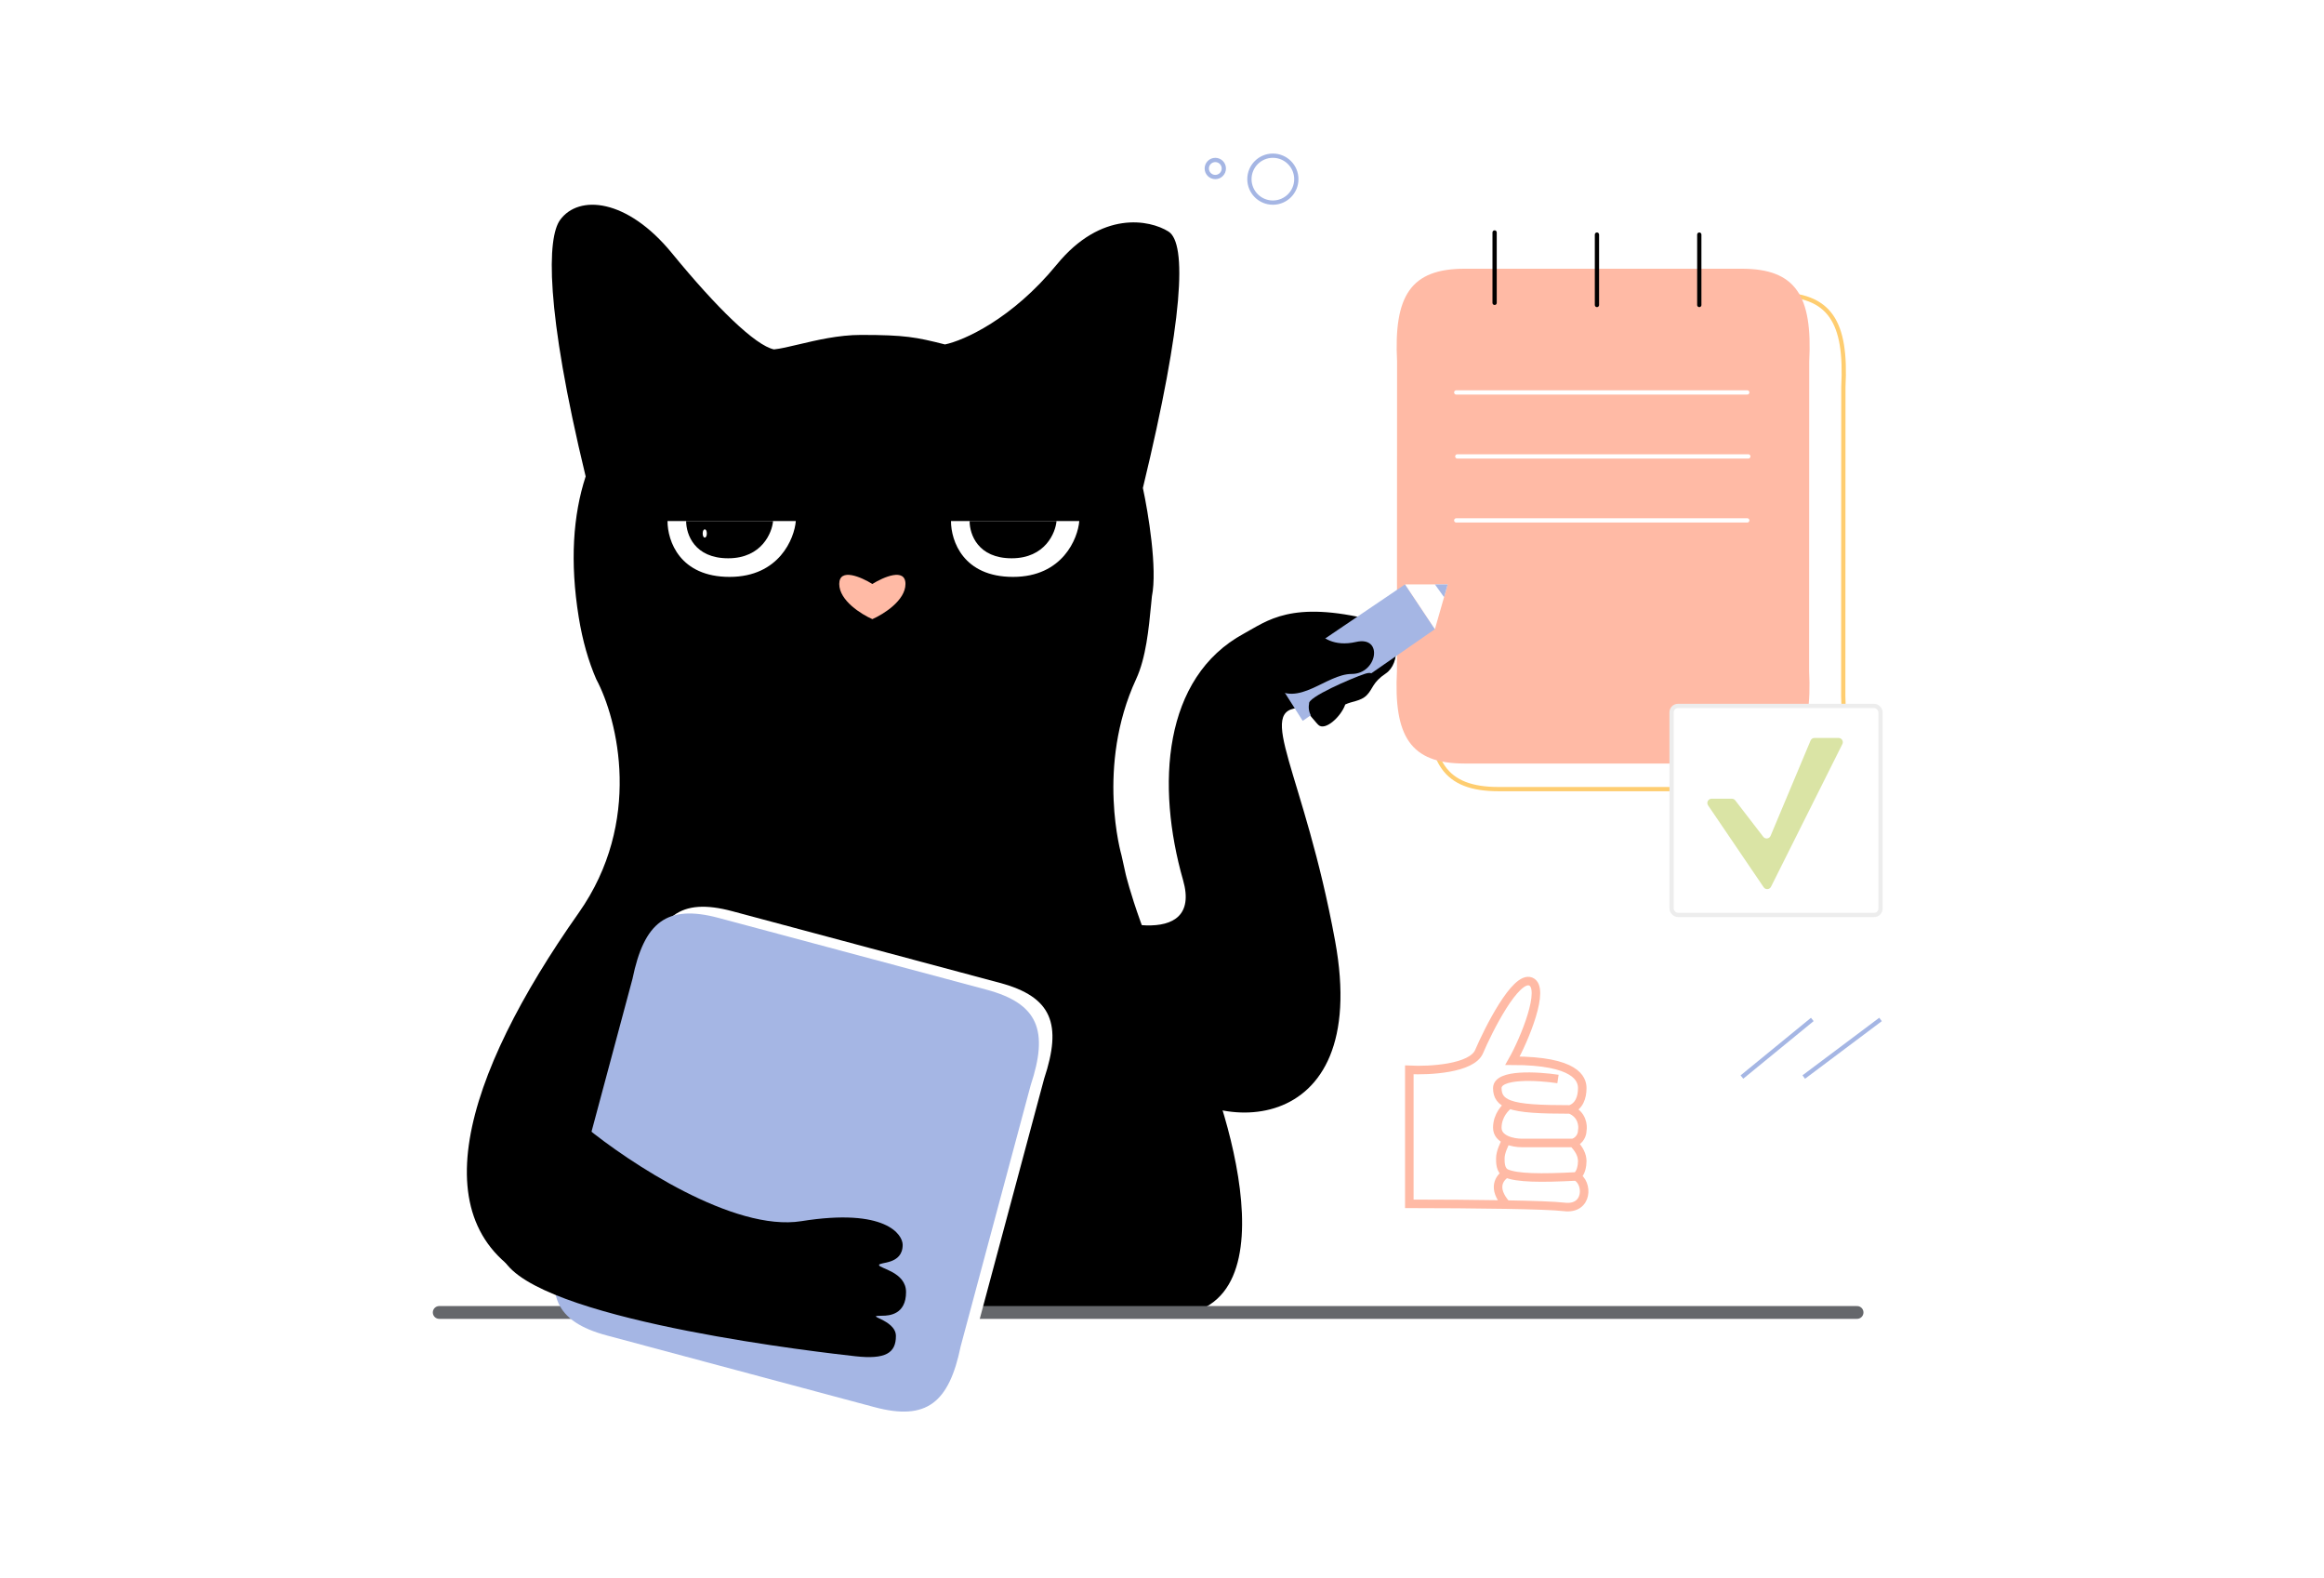 <svg width="545" height="370" viewBox="0 0 545 370" fill="none" xmlns="http://www.w3.org/2000/svg">
<path fill-rule="evenodd" clip-rule="evenodd" d="M135.713 144.666C136.62 150.276 138.029 155.093 139.817 159.214C144.919 168.75 150.734 192.693 135.713 214.007C108.716 252.313 97.555 288.153 126.671 301.084C129.582 302.377 139.682 304.408 156.272 306.418C172.286 308.357 217.74 309.327 239.253 308.357C239.253 308.357 248.355 306.903 253.326 306.903C261.946 306.903 257.054 308.631 274.5 308.357C305.399 307.872 285.294 251.977 279.5 242C278.955 241.061 280.221 242.91 279.5 242C268.176 222.5 264 205 264 205L263 200.5C263 200.5 256.942 179.714 266.428 159.214C268.743 154.21 269.394 147.452 269.954 141.641C270.014 141.022 270.073 140.413 270.132 139.818C271.452 133.387 269.272 120.195 268.017 114.403C277.584 74.835 278.382 57.026 274.014 54.279C269.647 51.531 258.292 49.236 247.81 62.037C237.328 74.838 225.973 79.847 221.605 80.751C214.863 79.046 212.256 78.519 201.887 78.519C196.672 78.519 191.47 79.754 187.294 80.745C184.998 81.29 183.012 81.761 181.506 81.913C177.139 81.009 168.032 72.127 157.55 59.326C147.068 46.525 135.713 45.545 131.345 51.568C128.329 55.728 127.776 72.125 137.342 111.692C134.382 120.769 133.621 131.732 135.713 144.666Z" fill="black"/>
<path d="M196.812 136.907C196.812 133.028 201.989 135.291 204.577 136.907C207.165 135.291 212.341 133.028 212.341 136.907C212.341 140.787 207.165 144.018 204.577 145.149C201.989 144.018 196.812 140.787 196.812 136.907Z" fill="#FFBAA5"/>
<path d="M186.626 122.156H156.539C156.539 126.844 159.425 135.248 171.097 135.248C182.744 135.248 186.302 126.197 186.626 122.156Z" fill="white"/>
<path d="M253.102 122.156H223.016C223.016 126.844 225.901 135.248 237.574 135.248C249.22 135.248 252.779 126.197 253.102 122.156Z" fill="white"/>
<path d="M181.288 122.156H160.906C160.906 125.281 162.861 130.884 170.768 130.884C178.658 130.884 181.068 124.85 181.288 122.156Z" fill="black"/>
<path d="M247.764 122.156H227.383C227.383 125.281 229.338 130.884 237.245 130.884C245.134 130.884 247.545 124.85 247.764 122.156Z" fill="black"/>
<ellipse cx="165.274" cy="125.067" rx="0.485" ry="0.97" fill="white"/>
<path d="M103 307.691H435.5" stroke="#65676B" stroke-width="3" stroke-linecap="round"/>
<ellipse cx="179.34" cy="297.514" rx="19.411" ry="16.486" fill="black"/>
<path d="M151.5 227.878C154.221 214.673 159.483 210.345 171.727 213.623L234.481 230.425C246.725 233.703 249.116 240.08 244.865 252.875L228.46 314.05C225.74 327.255 220.478 331.583 208.233 328.305L145.48 311.503C133.236 308.225 130.845 301.847 135.096 289.053L151.5 227.878Z" fill="white"/>
<path d="M148.328 229.46C151.049 216.255 156.311 211.927 168.555 215.205L231.309 232.007C243.553 235.285 245.944 241.662 241.693 254.457L225.288 315.632C222.568 328.837 217.306 333.165 205.061 329.887L142.308 313.085C130.064 309.807 127.673 303.429 131.924 290.635L148.328 229.46Z" fill="#A5B6E4"/>
<path d="M335.635 90.75C334.849 75.344 338.813 69 351.488 69H416.452C429.128 69 433.087 75.344 432.288 90.75L432.26 163.25C433.046 178.656 429.083 185 416.407 185H351.443C338.768 185 334.809 178.656 335.607 163.25L335.635 90.75Z" stroke="#FECD70"/>
<path d="M187.916 286.292C172.071 288.825 147.51 272.569 137.211 264.125C129.024 270.458 110.115 285.817 118.988 296.583C130.08 310.041 193.462 317.166 200.593 317.958C207.723 318.75 210.1 317.166 210.1 313.208C210.1 309.25 202.177 308.458 206.931 308.458C208.516 308.458 212.477 308.182 212.477 302.917C212.477 298.167 206.139 297.375 206.139 296.583C206.139 295.792 211.685 296.583 211.685 291.833C211.685 289.458 207.723 283.125 187.916 286.292Z" fill="black"/>
<path d="M325 157.873C328.362 155.633 328.939 147.749 321.808 145.374C302.794 140.624 297.142 145.595 291.702 148.54C272.687 158.831 271.102 184.166 277.441 206.331C282.142 222.773 258.954 216.623 249.711 211.081C252.88 219.526 261.595 239.423 271.102 251.456C282.987 266.498 321.808 268.081 313.093 220.582C305.812 180.899 294.079 165.956 305.17 165.956C306.105 165.956 308.011 168.796 309.132 169.916C310.716 171.499 314.5 168 315.47 165.166C317.055 164.374 319.086 164.414 320.5 163C322 161.5 321.808 160 325 157.873Z" fill="black"/>
<path d="M327.627 84.75C326.841 69.344 330.805 63 343.481 63H408.444C421.12 63 425.079 69.344 424.28 84.75L424.252 157.25C425.039 172.656 421.075 179 408.399 179H343.436C330.76 179 326.801 172.656 327.599 157.25L327.627 84.75Z" fill="#FFBAA5"/>
<path d="M350.5 71V54.5" stroke="black" stroke-linecap="round" stroke-linejoin="round"/>
<path d="M341.5 92L409.75 92" stroke="white" stroke-linecap="round" stroke-linejoin="round"/>
<path d="M341.75 107L410 107" stroke="white" stroke-linecap="round" stroke-linejoin="round"/>
<path d="M341.5 122L409.75 122" stroke="white" stroke-linecap="round" stroke-linejoin="round"/>
<path d="M374.5 71.5V55" stroke="black" stroke-linecap="round" stroke-linejoin="round"/>
<path d="M398.5 71.5V55" stroke="black" stroke-linecap="round" stroke-linejoin="round"/>
<rect x="392" y="165.5" width="49" height="49" rx="1.5" fill="white" stroke="#EDEDED"/>
<path d="M305.5 169L298.5 158L329.5 137L336.5 147.5L305.5 169Z" fill="#A5B6E4"/>
<path d="M339.5 137H329.5L336.5 147.5L339.5 137Z" fill="white"/>
<path d="M339.5 137H336.5L338.643 140L339.5 137Z" fill="#A5B6E4"/>
<g filter="url(#filter0_d_1140_52215)">
<path d="M406.138 186.25H401.388C400.585 186.25 400.11 187.148 400.561 187.812L413.595 207.005C414.024 207.637 414.975 207.574 415.317 206.891L432.051 173.447C432.384 172.783 431.901 172 431.157 172H425.518C425.115 172 424.752 172.242 424.596 172.613L415.219 194.956C414.922 195.663 413.972 195.787 413.504 195.179L406.931 186.64C406.741 186.394 406.449 186.25 406.138 186.25Z" fill="#DAE4A5"/>
</g>
<path d="M317.997 150.5C312.797 151.7 309.831 149.333 308.997 148L301.497 149C298.497 151.333 293.697 157 298.497 161C304.497 166 310.997 158 316.997 158C322.997 158 324.497 149 317.997 150.5Z" fill="black"/>
<path d="M308 168.5C306.8 167.3 306.833 165.667 307 165C306.5 163.5 316.997 159 320 158C322.402 157.2 322.001 158.667 321.5 159.5L316.997 163C314.498 165.333 309.2 169.7 308 168.5Z" fill="black"/>
<path d="M408.5 252.5L425 239M423 252.5L441 239" stroke="#A5B6E4"/>
<circle cx="298.5" cy="42" r="5.5" stroke="#A5B6E4"/>
<circle cx="285" cy="39.5" r="2" stroke="#A5B6E4"/>
<path d="M368.208 260.098C370.342 259.384 371.054 257.242 371.054 255.1C371.054 252.958 369.631 248.675 354.69 248.675C357.536 243.677 362.516 231.538 358.959 230.11C355.401 228.682 348.998 241.533 346.864 246.531C345.156 250.529 335.243 251.053 330.5 250.815V282.231H331.923C337.251 282.231 345.841 282.274 353.267 282.406M368.208 260.098C371.054 261.24 371.291 263.906 371.054 265.096C371.054 265.81 370.627 267.38 368.919 267.952M368.208 260.098C361.039 260.098 356.545 259.874 353.978 258.926M368.919 267.952C370.342 269.38 371.054 270.807 371.054 272.235C371.054 273.187 370.769 275.234 369.631 275.805M368.919 267.952H356.824C355.876 267.952 354.453 267.773 353.267 267.238M369.631 275.805C372.477 277.233 372.477 283.659 366.785 282.945C364.727 282.687 359.393 282.516 353.267 282.406M369.631 275.805C361.263 276.247 355.728 276.16 353.267 275.091M365.362 252.958C360.619 252.244 351.133 251.673 351.133 255.1C351.133 256.986 351.96 258.18 353.978 258.926M353.978 258.926C353.03 259.555 351.133 261.526 351.133 264.382C351.133 265.81 352.081 266.702 353.267 267.238M353.267 267.238C352.793 268.19 351.844 270.093 351.844 271.521C351.844 272.337 351.752 274.433 353.267 275.091M353.267 275.091C351.607 276.111 349.852 278.549 353.267 282.406" stroke="#FFBAA5" stroke-width="2"/>
<defs>
<filter id="filter0_d_1140_52215" x="398.383" y="171" width="35.773" height="39.445" filterUnits="userSpaceOnUse" color-interpolation-filters="sRGB">
<feFlood flood-opacity="0" result="BackgroundImageFix"/>
<feColorMatrix in="SourceAlpha" type="matrix" values="0 0 0 0 0 0 0 0 0 0 0 0 0 0 0 0 0 0 127 0" result="hardAlpha"/>
<feOffset dy="1"/>
<feGaussianBlur stdDeviation="1"/>
<feComposite in2="hardAlpha" operator="out"/>
<feColorMatrix type="matrix" values="0 0 0 0 0 0 0 0 0 0 0 0 0 0 0 0 0 0 0.05 0"/>
<feBlend mode="normal" in2="BackgroundImageFix" result="effect1_dropShadow_1140_52215"/>
<feBlend mode="normal" in="SourceGraphic" in2="effect1_dropShadow_1140_52215" result="shape"/>
</filter>
</defs>
</svg>
